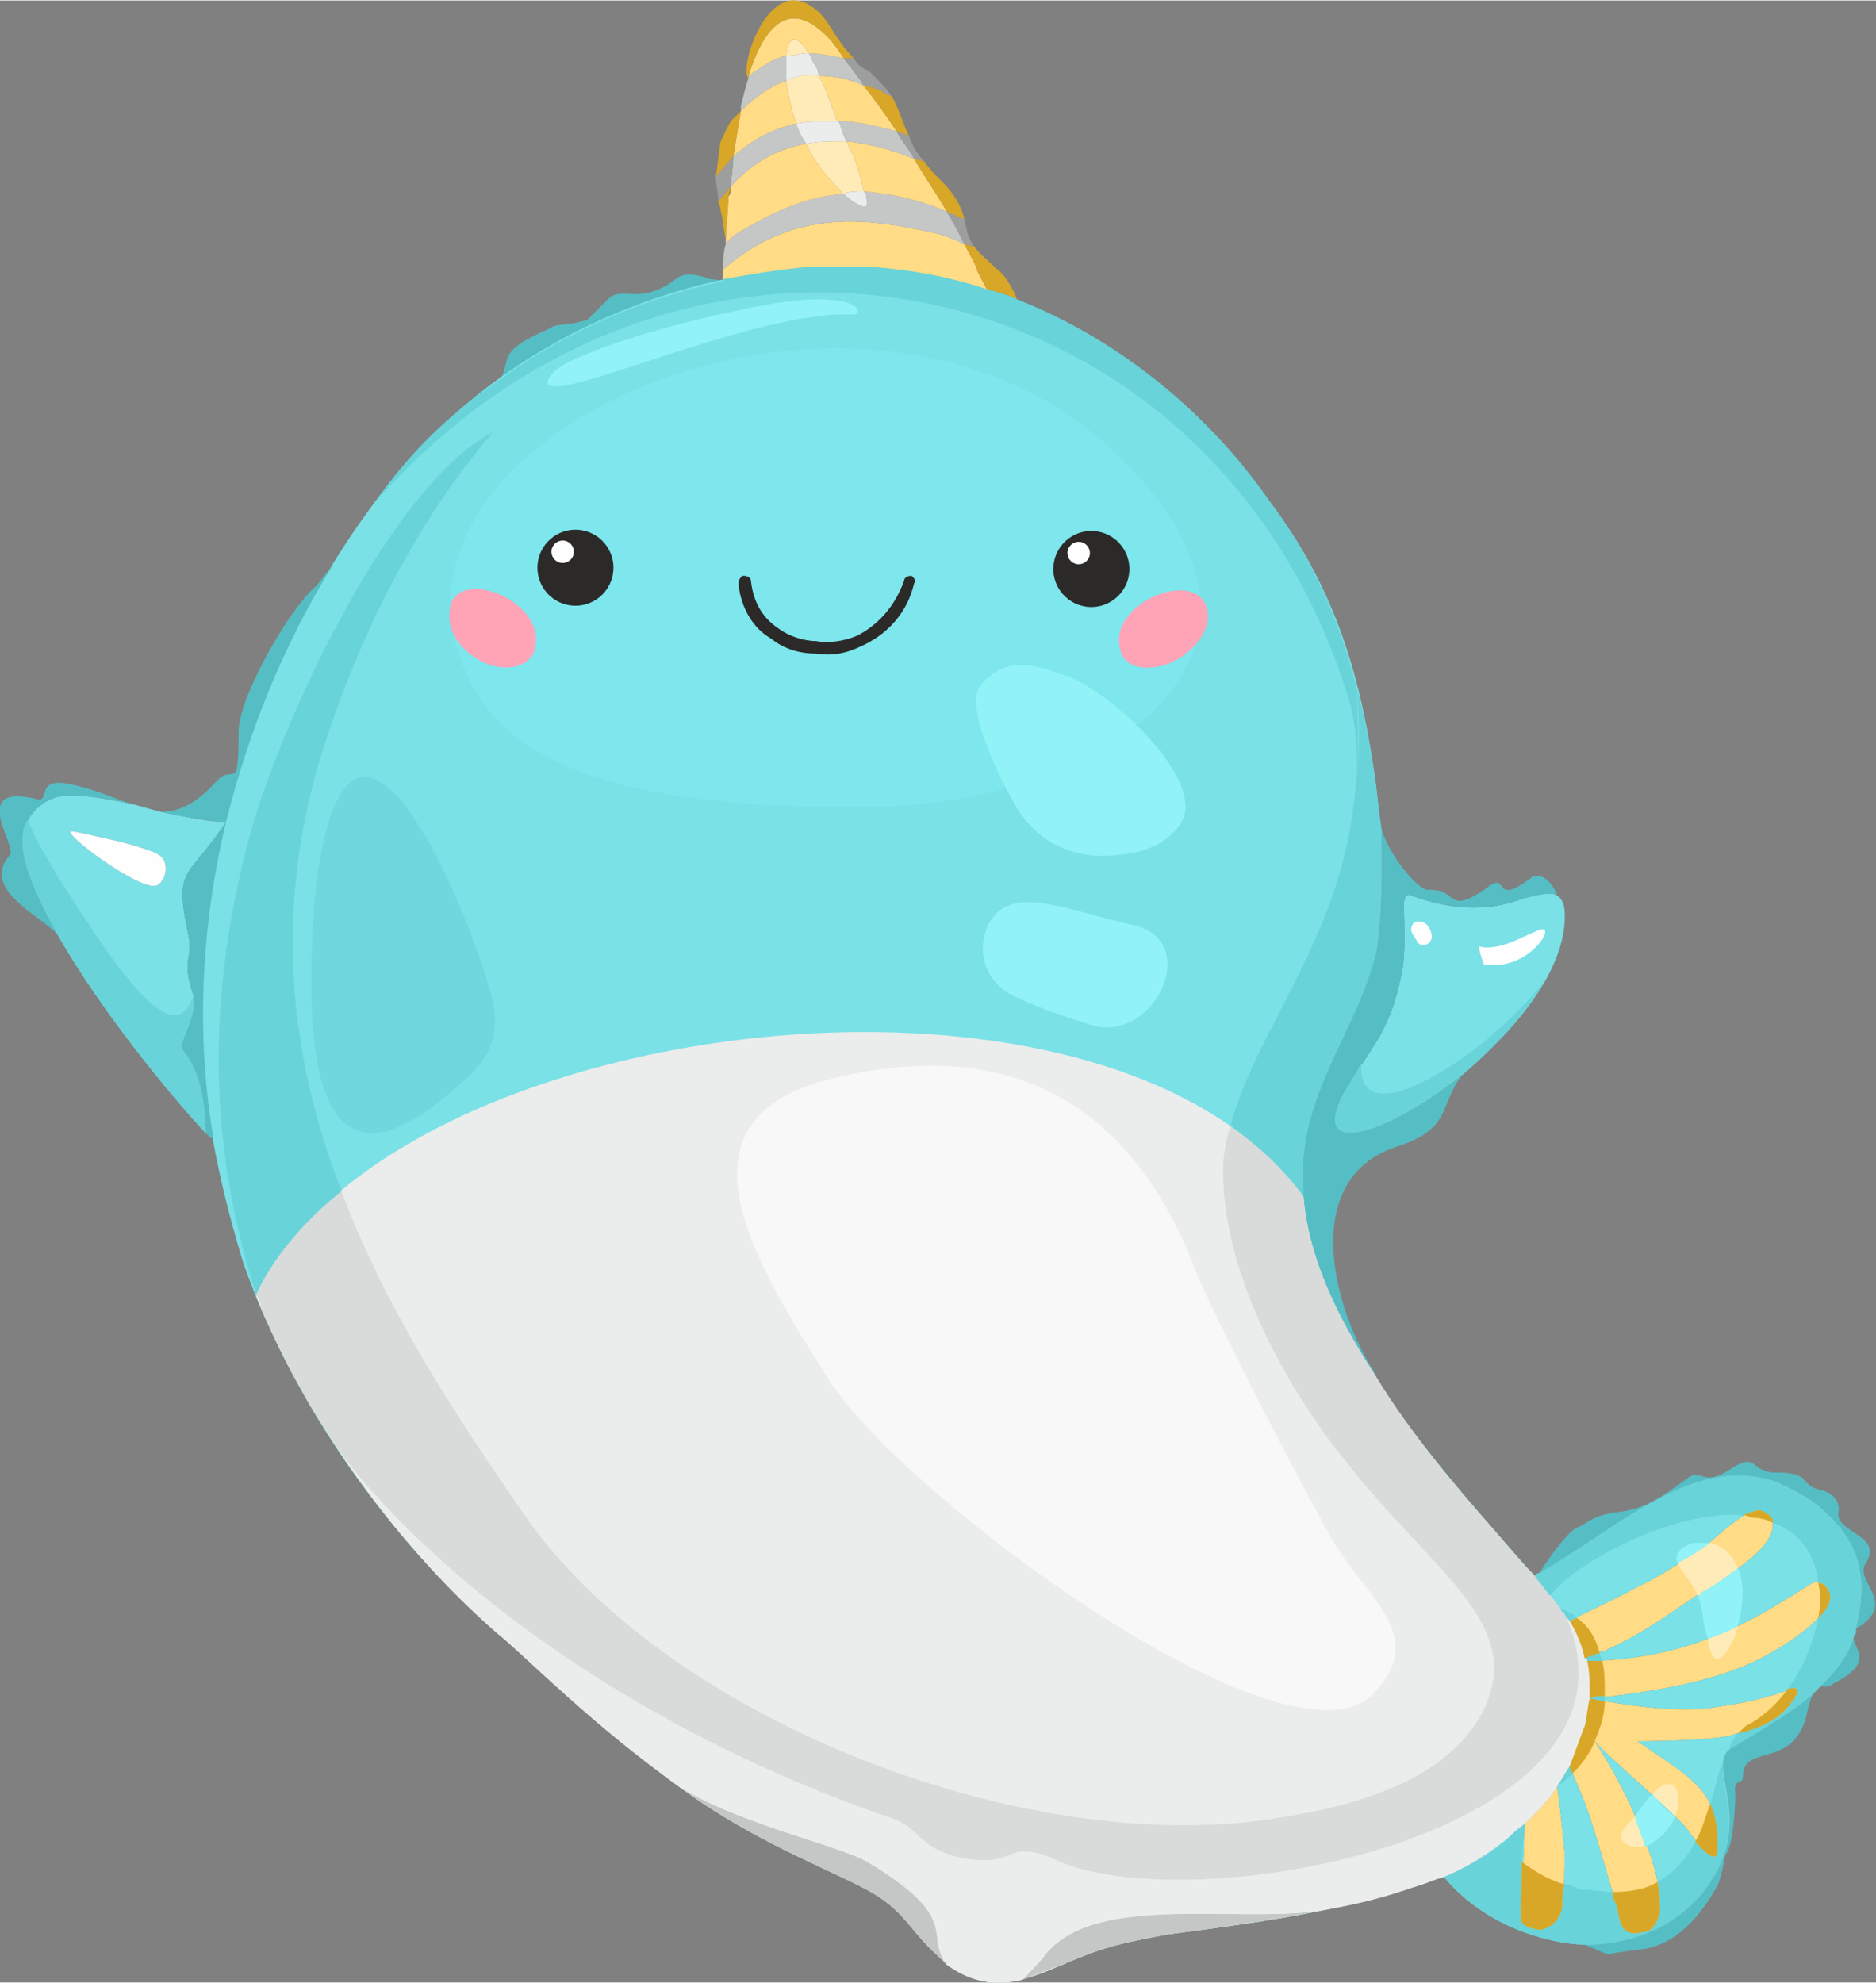 <svg xmlns="http://www.w3.org/2000/svg" width="452.077" height="477.744" viewBox="0 0 747 789" shape-rendering="geometricPrecision" text-rendering="geometricPrecision" image-rendering="optimizeQuality" fill-rule="evenodd" clip-rule="evenodd"><rect x="0" y="0" width="747" height="789" fill="#808080" stroke="none"/><defs><style>.fil10{fill:none}.fil4{fill:#2b2a29}.fil14{fill:#9d9e9e}.fil12{fill:#c5c6c6}.fil15{fill:#d9dada}.fil11{fill:#ebecec}.fil5{fill:#fefefe}.fil0{fill:#55bec4}.fil16{fill:#68d3d9}.fil18{fill:#6fd8de}.fil1{fill:#7ae1e6}.fil2{fill:#7de7ed}.fil3{fill:#91f2f7}.fil13{fill:#d9a727}.fil7{fill:#ffa3b7}.fil8{fill:#ffdc85}.fil9{fill:#ffebb8}.fil17{fill:#f8f8f8}.fil6{fill:#2b2a29;fill-rule:nonzero}</style></defs><g id="Слой_x0020_1"><g id="_687243200"><path class="fil0" d="M199 151c26-19 56-32 88-39-1-1-3-1-4-1-5-2-11-3-14 0-15 11-21 2-27 8l-8 8c-9 3-12 1-16 4-21 9-14 12-19 20z"/><path class="fil1" d="M63 352c-5 4-35-18-35-21-1-1 7 1 16 3s18 5 19 6c4 2 4 9 0 12zm27-25c-7 0-16-2-26-4-4-1-7-2-11-3-14-3-26-5-33-2-6 3-10 8-11 15-1 9 5 23 14 39 17 30 45 64 59 79 0-13-3-26-9-33-3-2 6-13 4-22-5-15 0-14-2-24-6-28 0-22 15-45 0 0-1 0 0 0z"/><path class="fil1" d="M152 196c41-54 104-85 171-90h22c67 3 125 44 161 94 24 32 35 65 41 106 5 32 3 65 1 73-7 29-27 52-29 83-4 53 43 109 76 147 21 24 34 38 37 52 3 15 0 40-23 63-9 9-24 20-46 27-33 11-77 16-99 19-15 3-23 4-41 12-15 6-31 14-50-4-11-10-13-18-28-26-17-9-44-19-72-39-35-25-66-56-75-63-41-36-80-88-101-147-4-13-8-28-11-43-18-91 10-191 66-264z"/><path class="fil2" d="M443 179c85 79 0 140-94 142-74 1-137-8-159-45-60-99 149-194 253-97z"/><path class="fil3" d="M425 269c16 6 46 33 47 51 1 8-9 19-26 20-13 2-31-1-42-20-10-18-20-42-13-48 10-11 20-8 34-3z"/><path class="fil1" d="M605 358c11-4 17-4 18 4 4 52-113 120-88 73 11-19 18-23 23-47 2-9 1-22 1-28 0-4 2-4 2-4 1 0 22 10 44 2z"/><circle class="fil4" transform="matrix(.831 .131 -.131 .831 229.133 225.801)" r="18"/><circle class="fil5" transform="rotate(8.969 -1287.023 1538.083) scale(.248)" r="18"/><circle class="fil4" transform="matrix(.831 .131 -.131 .831 434.563 226.312)" r="18"/><circle class="fil5" transform="rotate(8.969 -1187.52 2848.205) scale(.248)" r="18"/><path class="fil6" d="M294 232c0-1 1-3 2-3 2 0 3 1 3 2 1 9 5 15 11 19 4 3 10 5 15 5 5 1 11 0 16-2 8-4 15-11 19-22 0-1 1-2 3-2 1 1 2 2 1 3-3 13-12 21-21 25-6 3-12 4-18 3-7 0-13-2-18-6-7-4-12-12-13-22z"/><path class="fil7" d="M179 244c-1 10 9 19 18 21s15-2 16-7c5-20-34-34-34-14zM481 245c0 9-10 18-19 20s-15-1-16-7c-5-19 34-34 35-13z"/><path class="fil8" d="M639 657c17-8 23-13 38-23 18-11 25-17 28-23 3-7-2-9-4-10-5-1-17 10-18 11-10 8-25 17-30 19-9 5-20 10-28 14 3 5 5 10 6 15 4-2 7-3 8-3zM675 654c-15 5-31 7-43 7 1 4 1 9 1 15 20-2 50-6 70-17 11-6 29-18 25-26-1-3-4-5-8-2-10 6-24 16-45 23z"/><path class="fil9" d="M692 647c-3 2-8 4-12 5 1 8 4 14 11-1 0-1 1-3 1-4z"/><path class="fil8" d="M679 680c-15 1-29-1-46-4-1 4-1 7-2 11 1 2 2 4 4 6 4 5 30 27 36 34 1 1 13 19 13 8 0-14-3-20-12-28-5-4-14-10-20-14 0 0 24 0 36-2 9-3 20-5 25-13 3-5 5-8-2-5-3 1-6 2-10 3-8 2-15 3-22 4z"/><path class="fil9" d="M658 714c3 4 6 7 9 9 2-6 2-13-3-13-2 0-4 2-6 4z"/><path class="fil8" d="M661 761c2-14-12-47-26-68-2-2-3-4-4-6-2 5-4 11-6 16 2 5 5 11 8 20 4 12 8 27 11 36 1 7 2 12 10 10 4 0 6-4 7-8zM623 737c-1-10-2-20-3-26-3 5-7 9-11 13l-2 2c0 16-2 37-1 39s5 3 8 3c3-1 7-3 8-9s1-15 1-22z"/><path class="fil10" d="M295 42c-1 4-5 5-8 14-2 9-2 19 0 28 1 3 1 7 2 11M313 27c0 19 8 36 22 49 2 2 12 10 10 3-6-19-6-16-12-32-3-7-5-16-9-22-7-13-11-12-11 2z"/><path class="fil5" d="M63 352c4-3 4-10 0-12-1-1-10-4-19-6s-17-4-16-3c0 3 30 25 35 21zM591 384h4c13 0 22-12 20-14-1-1-4 1-9 3-4 2-9 4-14 4-3 0-3-1-3 0 0 2 2 7 2 7zM563 367c-2 3-1 4 1 7 1 4 9 2 5-5-1-2-4-3-6-2z"/><path class="fil0" d="M558 388c2-9 1-22 1-28 0-4 2-4 2-4 1 0 22 10 44 2 7-2 12-3 15-2-2-5-6-9-10-7-17 13-8-4-19 5-15 10-10 0-22 0-4 1-17-15-19-25 1 24-1 44-2 50-7 29-27 52-29 83v14c2 25 14 49 29 72-1-2-1-3-2-4-16-26-28-76 11-88 21-7 16-16 25-28-29 23-61 34-47 7 11-19 18-23 23-47zM722 674c-9 8-20 14-33 22-9 6 7 25-5 48-11 21-32 30-53 30 13 5 4 4 21 2 14-1 24-12 31-24 2-2 4-14 4-14 3-2 4-19 4-24-1-7 3-3 3-7 0-13 19-3 25-23 1-5 2-8 3-10zM725 671c1 0 3 1 5-1 16-8 9-13 8-18-2 7-7 13-13 19zM741 647c14-10-3-18 2-25 7-11-12-12-11-20 1-4-2-8-7-9-9-2-3-7-18-7-10 0-7-8-17-2-13 9-12-1-19 5-10 7-16 12-29 13-9 2-8 3-14 6-3 1-10 10-15 18 33-19 62-48 95-36 6 3 13 6 19 12 11 10 18 23 12 46 1 0 1-1 2-1z"/><path class="fil1" d="M653 631c5-2 20-11 30-19 1-1 13-12 18-11 2 1 7 3 4 10-3 6-10 12-28 23-15 10-21 15-38 23-1 0-4 1-8 3 1 0 1 0 1 1 12 0 28-2 43-7 21-7 35-17 45-23 4-3 7-1 8 2 4 8-14 20-25 26-20 11-50 15-70 17 17 3 31 5 46 4 7-1 14-2 22-4 4-1 7-2 10-3 7-3 5 0 2 5-5 8-16 10-25 13-12 2-36 2-36 2 6 4 15 10 20 14 9 8 12 14 12 28 0 11-12-7-13-8-6-7-32-29-36-34 14 21 28 54 26 68-1 4-3 8-7 8-8 2-9-3-10-10-3-9-7-24-11-36-3-9-6-15-8-20-2 3-3 5-5 8 1 6 2 16 3 26 0 7 0 16-1 22s-5 8-8 9c-3 0-7-1-8-3s1-23 1-39c-8 7-18 15-32 21 13 16 35 26 56 27 21 0 42-9 53-30 12-23-4-42 5-48 13-8 24-14 33-22l3-3c6-6 11-12 13-19 0-1 1-2 1-2v-2c6-23-1-36-12-46-6-6-13-9-19-12-33-12-62 17-95 36-1 0-2 1-2 1 6 7 10 13 14 18 8-4 19-9 28-14z"/><path class="fil11" d="M611 627c-5-5-10-11-16-18-15-17-33-38-47-61-15-23-27-47-29-72-80-109-366-72-417 40 22 53 58 101 96 134 9 7 40 38 75 63 28 20 55 30 72 39 15 8 17 16 28 26 19 18 35 10 50 4 18-8 26-9 41-12 22-3 66-8 99-19 4-1 8-3 12-4 14-6 24-14 32-21l2-2c4-4 8-8 11-13 2-3 3-5 5-8 2-5 4-11 6-16 1-4 1-7 2-11 0-6 0-11-1-15 0-1 0-1-1-1-1-5-3-10-6-15-4-5-8-11-14-18z"/><path class="fil0" d="M85 453c-7-41-5-84 5-126-1 0 1 0 0 0-15 23-21 17-15 45 2 10-3 9 2 24 2 9-7 20-4 22 6 7 9 20 9 33 1 1 2 2 3 2zM23 372c-9-16-15-30-14-39 1-7 5-12 11-15 7-3 19-1 33 2-7-2-15-6-25-8-14-3-8 7-13 6-28-7-8 19-11 22-12 14 12 24 19 32z"/><path class="fil8" d="M288 111c11-2 23-4 35-5h22c17 1 33 4 48 9-2-4-4-7-4-8-1-3-3-6-5-10-4-2-7-3-10-4-30-7-58-10-86 14v4z"/><path class="fil12" d="M288 107c28-24 56-21 86-14 3 1 6 2 10 4-2-4-4-8-7-13-12-5-22-7-33-8 1 1 1 2 1 3 2 7-7 0-9-2-15 1-28 7-43 16-1 1-3 2-4 4-1 3-1 6-1 10z"/><path class="fil8" d="M344 76c11 1 21 3 33 8-4-7-9-14-13-21-10-4-18-6-27-7 3 6 4 8 7 20z"/><path class="fil11" d="M336 77c2 2 11 9 9 2 0-1 0-2-1-3-3 0-6 0-8 1z"/><path class="fil9" d="M336 77c2-1 5-1 8-1-3-12-4-14-7-20-6 0-11 0-16 1 3 7 8 13 14 19 0 0 0 1 1 1z"/><path class="fil8" d="M335 76c-6-6-11-12-14-19-11 2-21 7-30 17 0 2 0 3-1 4 0 6-1 12-1 17v2c1-2 3-3 4-4 15-9 28-15 43-16-1 0-1-1-1-1z"/><path class="fil12" d="M291 74c9-10 19-15 30-17-2-3-3-5-4-8-9 2-17 6-25 13 0 5-1 9-1 12z"/><path class="fil11" d="M317 49c1 3 2 5 4 8 5-1 10-1 16-1-1-2-2-5-3-8-6 0-12 0-17 1z"/><path class="fil12" d="M334 48c1 3 2 6 3 8 9 1 17 3 27 7-2-4-5-7-7-11-8-2-16-4-23-4z"/><path class="fil8" d="M334 48c7 0 15 2 23 4-4-6-9-13-13-18-6-3-12-4-18-4 3 5 5 12 7 17 0 0 0 1 1 1z"/><path class="fil9" d="M333 47c-2-5-4-12-7-17-4-1-9 0-13 2 1 6 2 11 4 17 5-1 11-1 17-1-1 0-1-1-1-1z"/><path class="fil8" d="M317 49c-2-6-3-11-4-17-6 2-12 6-18 12l-3 18c8-7 16-11 25-13z"/><path class="fil12" d="M295 44c6-6 12-10 18-12v-5-5c-5 1-9 4-15 8v1c-1 3-2 7-3 11v2z"/><path class="fil11" d="M313 27v5c4-2 9-3 13-2 0-2-1-4-2-5-1-2-1-3-2-4-3 0-6 1-9 1v5z"/><path class="fil12" d="M324 25c1 1 2 3 2 5 6 0 12 1 18 4-3-5-6-8-8-11-5-1-10-2-14-2 1 1 1 2 2 4z"/><path class="fil8" d="M322 21c4 0 9 1 14 2-2-3-4-6-6-8-16-17-26-4-32 15 6-4 10-7 15-8 1-8 4-9 9-1z"/><path class="fil9" d="M322 21c-5-8-8-7-9 1 3 0 6-1 9-1z"/><path class="fil13" d="M298 30c6-19 16-32 32-15 2 2 4 5 6 8h4c-8-8-10-16-16-20-18-14-30 24-26 28v-1z"/><path class="fil14" d="M336 23c2 3 5 6 8 11 2 0 4 1 7 2 1 1 3 2 4 2-2-3-5-6-9-10-3-1-5-3-6-5h-4z"/><path class="fil13" d="M351 36c-3-1-5-2-7-2 4 5 9 12 13 18 2 1 3 1 5 2-3-6-4-11-7-16-1 0-3-1-4-2z"/><path class="fil14" d="M362 54c-2-1-3-1-5-2 2 4 5 7 7 11 1 0 3 1 4 1-3-3-5-7-6-10z"/><path class="fil13" d="M368 64c-1 0-3-1-4-1 4 7 9 14 13 21 1 1 3 1 4 2 1 0 2 1 3 1-1-4-3-9-9-15-3-3-5-5-7-8z"/><path class="fil14" d="M381 86c-1-1-3-1-4-2 3 5 5 9 7 13 1 0 3 1 4 1-3-4-3-7-4-11l-3-1z"/><path class="fil13" d="M388 98c-1 0-3-1-4-1 2 4 4 7 5 10 0 1 2 4 4 8 4 1 8 2 12 4-2-5-5-10-8-12-4-4-7-6-9-9zM289 95c0-5 1-11 1-17l1-4c-2 2-3 4-5 6 0 1 1 2 1 4 1 3 1 7 2 11z"/><path class="fil14" d="M286 80c2-2 3-4 5-6 0-3 1-7 1-12-2 2-4 5-7 8 0 3 1 6 1 10z"/><path class="fil13" d="M285 70c3-3 5-6 7-8l3-18-3 3c-2 2-3 5-5 9-1 5-1 9-2 14z"/><path class="fil0" d="M90 327c9-36 23-71 43-103-3 4-7 9-7 9-10 8-31 44-31 58 0 26-2 12-9 20-8 9-15 12-22 12 8 2 17 3 23 4h3z"/><path class="fil12" d="M347 742c-10-7-50-15-75-30l1 1c28 20 55 30 72 39 15 8 17 16 28 26l4 4c-9-12 6-18-30-40zM528 760c-33 6-90-7-111 17-3 4-7 8-10 11 5-2 10-4 16-6 18-8 26-9 41-12 15-2 39-5 64-10z"/><path class="fil15" d="M422 741c58 24 241-13 201-99-4-5-8-9-12-15-5-5-10-11-16-18-15-17-33-38-47-61-15-23-27-47-29-72-8-11-18-20-29-28-2 6-3 12-3 18 0 40 24 85 50 117 34 43 70 63 54 97-13 27-48 38-79 43-100 18-243-37-301-117-30-43-58-86-75-132-15 12-27 26-34 41 1 2 2 4 2 6 5 11 10 22 16 32 4 8 9 15 14 23 32 44 108 109 222 148 11 4 10 13 30 16 15 2 16-4 23-3 3 0 7 1 13 4z"/><path class="fil16" d="M102 515c7-15 19-29 34-41-21-54-27-112-8-174 27-86 69-128 68-128-42 22-87 121-98 166-17 67-13 124 4 177zM539 320c-6 54-40 92-49 128 11 8 21 17 29 28v-14c2-31 22-54 29-83 1-6 3-26 2-50-1-7-2-15-3-23-2-12-4-23-7-33 2 16 1 32-1 47z"/><path class="fil11" d="M356 724c-114-39-190-104-222-148 19 28 41 54 64 74 9 7 39 38 74 62 25 15 65 23 75 30 36 22 21 28 30 40 11 8 21 8 30 6 3-3 7-7 10-11 21-24 78-11 111-17 12-2 24-5 35-9 4-1 8-3 12-4 14-6 24-14 32-21l2-2c4-4 8-8 11-13 2-3 3-5 5-8 2-5 4-11 6-16 1-4 1-7 2-11 0-6 0-11-1-15 0-1 0-1-1-1-1-5-3-10-6-15-1-1-2-2-2-3 40 86-143 123-201 99-6-3-10-4-13-4-7-1-8 5-23 3-20-3-19-12-30-16z"/><path class="fil16" d="M149 200c8-9 16-17 24-24 125-111 314-62 364 102 3 10 4 23 3 37 1-13 1-28 0-42-7-27-17-50-34-73-24-35-60-65-101-81-4-2-8-3-12-4-15-5-31-8-48-9h-22c-12 1-24 3-35 5 0 1-1 1-1 1-32 7-62 20-88 39-18 12-34 27-47 45-1 1-2 3-3 4z"/><path class="fil17" d="M547 674c22-23-3-38-17-62-21-38-48-92-53-104-31-84-92-93-149-78-60 17-30 69 2 119 29 46 183 160 217 125z"/><path class="fil3" d="M400 361c11-6 32 3 51 7 28 6 9 47-16 40-3-1-20-6-32-12-17-9-13-30-3-35z"/><path class="fil16" d="M77 396c-8 26-35-18-52-44-6-10-11-18-14-26-1 2-2 4-2 7-1 9 5 23 14 39 17 30 45 64 59 79 0-13-3-26-9-33-3-2 6-13 4-22zM535 435c-14 27 18 16 47-7 13-11 26-25 34-39-6 8-12 14-21 22-7 7-51 40-53 15v-3c-2 4-4 7-7 12z"/><path class="fil13" d="M633 676c-1 4-1 7-2 11 1 2 2 4 4 6 2-5 4-10 4-16-2 0-4-1-6-1zM633 676c2-1 4-1 6-1 0-6 0-10-1-14h-6c1 4 1 9 1 15zM631 660c3-1 5-2 6-2-2-8-6-12-9-14-1 0-2 1-3 1 3 5 5 10 6 15z"/><path class="fil16" d="M637 658c-1 0-3 1-6 2 1 0 1 0 1 1h6c0-1-1-2-1-3z"/><path class="fil13" d="M631 687c-2 5-4 11-6 16 0 1 1 2 1 3 4-4 7-8 9-13-2-2-3-4-4-6z"/><path class="fil16" d="M626 706c0-1-1-2-1-3-2 3-3 5-5 8 2-1 4-3 6-5zM633 676c2 0 4 1 6 1v-2c-2 0-4 0-6 1zM623 642c0 1 1 2 2 3 1 0 2-1 3-1-1-1-2-2-3-2-1-1-2-1-4-2 1 1 1 2 2 2zM607 726c-3 2-5 4-8 7-6 5-14 10-24 14 13 16 35 26 56 27 21 0 42-9 53-30 9-18 1-34 2-43-2 5-3 11-5 17 2 4 3 10 3 17 0 8-5 2-9-2-3 6-8 12-15 16 1 5 1 9 1 12-1 4-3 8-7 8-8 2-9-3-10-10-1-2-2-4-2-6-4 0-8-1-13-1-2-1-4-2-6-2-1 3-1 6-1 9-1 6-5 8-8 9-3 0-7-1-8-3s0-12 0-24c0-5 1-10 1-15z"/><path class="fil13" d="M623 750c-7-2-13-6-17-9 0 12-1 22 0 24s5 3 8 3c3-1 7-3 8-9 0-3 0-6 1-9zM642 753c0 2 1 4 2 6 1 7 2 12 10 10 4 0 6-4 7-8 0-3 0-7-1-12-5 3-11 4-18 4zM675 733c4 4 9 10 9 2 0-7-1-13-3-17-2 5-3 10-6 15zM692 690c8-2 16-5 21-12 3-4 5-7-1-6-5 7-11 12-17 15l-3 3z"/><path class="fil16" d="M713 678c-5 7-13 10-21 12-2 2-3 4-4 8 0-1 1-2 1-2 13-8 24-14 33-22l3-3c6-6 11-12 13-19 0-1 1-2 1-2v-2c6-23-1-36-12-46-6-6-13-9-19-12-33-12-62 17-95 36l-2 1c2 3 4 5 6 8l6-6c17-14 49-28 71-26 3-1 5-2 7-2 2 1 5 2 5 5 11 4 17 13 18 24 2 0 3 1 4 3 2 3 0 7-4 11-2 10-6 20-12 28 6-1 4 2 1 6z"/><path class="fil13" d="M724 644c4-4 6-8 4-11-1-2-2-3-4-3 1 4 1 9 0 14zM698 604c3 0 6 1 8 2 0-3-3-4-5-5-2 0-4 1-7 2 2 0 3 1 4 1z"/><path class="fil9" d="M655 735c-1-4-3-8-4-12-3 3-10 9-1 12h5z"/><path class="fil3" d="M651 723c1 4 3 8 4 12 5-2 10-7 12-12-3-2-6-5-9-9-3 3-5 6-7 9zM680 652c4-1 9-3 12-5 2-7 3-16 0-23-4 3-9 7-15 10 0 1 0 1-1 1 1 2 1 4 2 7 0 3 1 7 2 10z"/><path class="fil9" d="M677 634c6-3 11-7 15-10-2-5-6-9-11-10-4 3-9 6-13 8 3 6 6 8 8 13 1 0 1 0 1-1z"/><path class="fil3" d="M668 622c4-2 9-5 13-8h-7c-3 1-8 4-6 8z"/><path class="fil18" d="M124 391c0-9 0-39 6-61 19-70 66 57 67 73 1 15-6 22-18 32-48 41-55-6-55-44z"/><path class="fil3" d="M218 152c1 10 82-29 122-27 4 0 3-9-28-5-20 3-58 12-79 21-10 4-14 7-15 11z"/></g></g></svg>